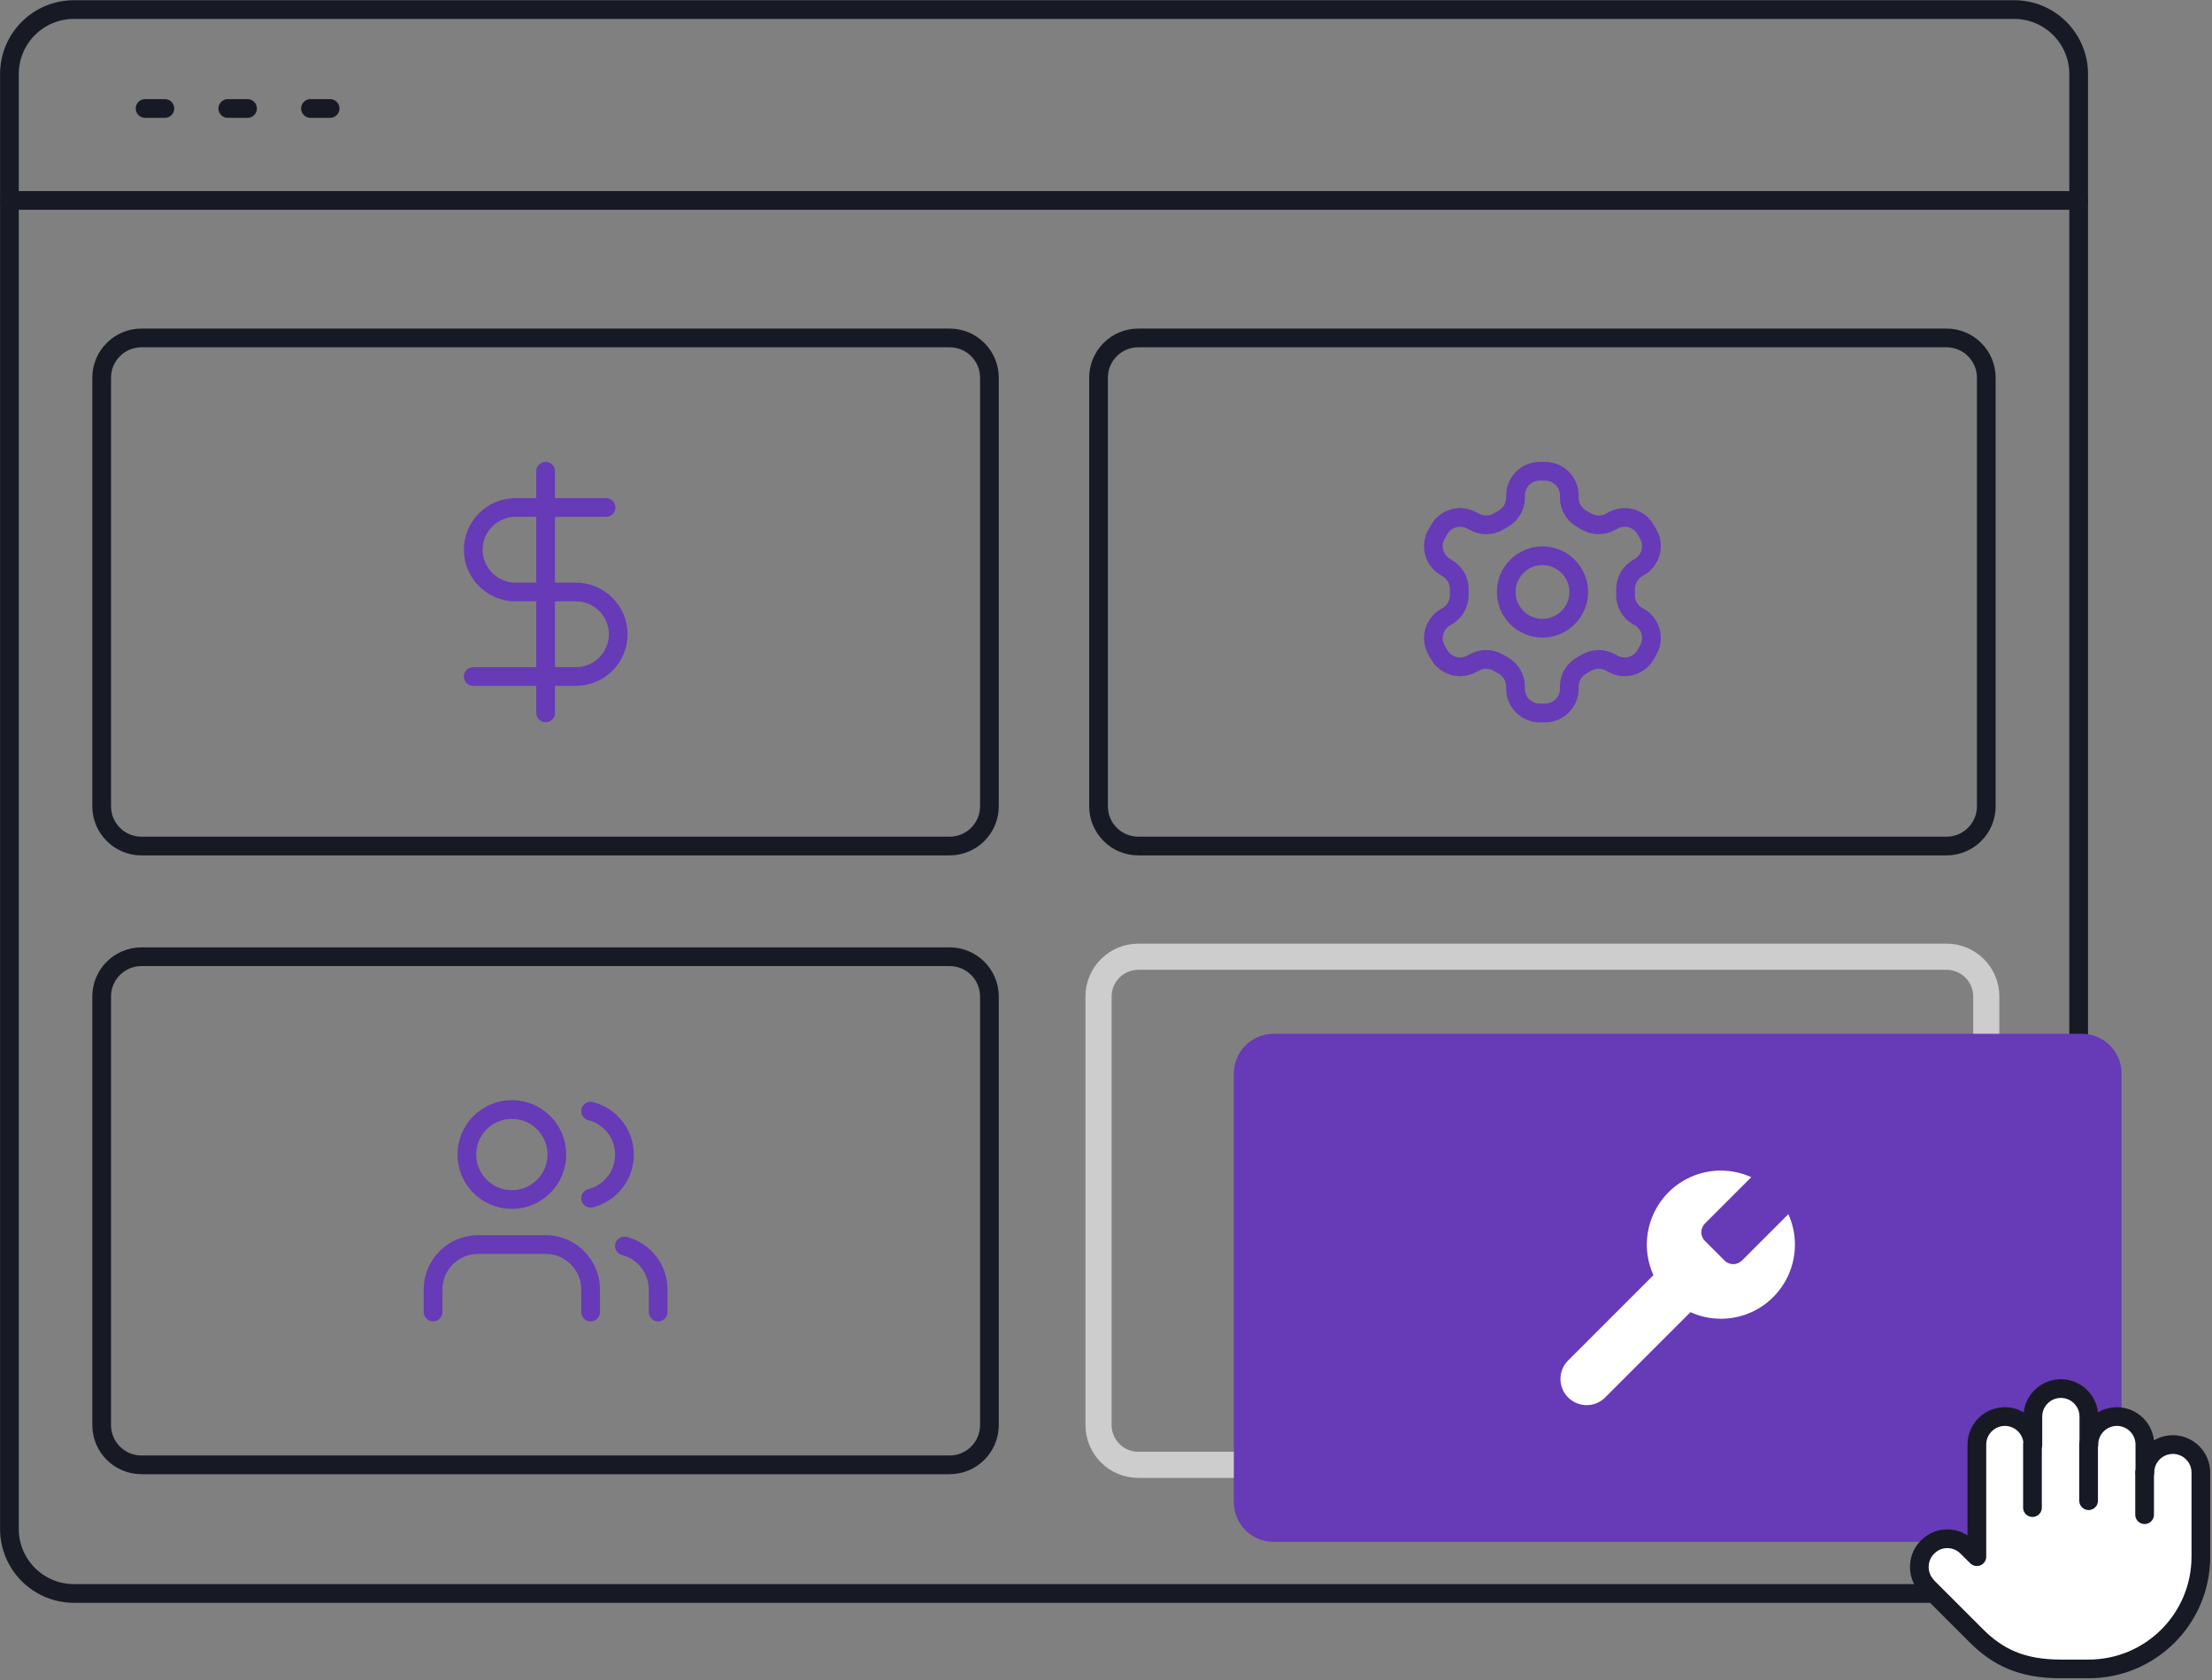 <svg width="749" height="569" viewBox="0 0 749 569" fill="none" xmlns="http://www.w3.org/2000/svg">
<rect x="0" y="0" width="749" height="569" fill="#808080" stroke="none"/>
<g clip-path="url(#clip0_5240_3386)">
<path d="M321.556 114.443H47.892C40.454 114.443 34.424 120.473 34.424 127.911V273.05C34.424 280.488 40.454 286.518 47.892 286.518H321.556C328.994 286.518 335.024 280.488 335.024 273.05V127.911C335.024 120.473 328.994 114.443 321.556 114.443Z" stroke="#171A24" stroke-width="6.335" stroke-linecap="round" stroke-linejoin="round"/>
<path d="M659.104 114.443H385.441C378.003 114.443 371.973 120.473 371.973 127.911V273.05C371.973 280.488 378.003 286.518 385.441 286.518H659.104C666.543 286.518 672.573 280.488 672.573 273.05V127.911C672.573 120.473 666.543 114.443 659.104 114.443Z" stroke="#171A24" stroke-width="6.335" stroke-linecap="round" stroke-linejoin="round"/>
<path d="M321.556 324H47.892C40.454 324 34.424 330.03 34.424 337.468V482.607C34.424 490.045 40.454 496.075 47.892 496.075H321.556C328.994 496.075 335.024 490.045 335.024 482.607V337.468C335.024 330.03 328.994 324 321.556 324Z" stroke="#171A24" stroke-width="6.335" stroke-linecap="round" stroke-linejoin="round"/>
<path opacity="0.8" d="M659.104 324H385.441C378.003 324 371.973 330.03 371.973 337.468V482.607C371.973 490.045 378.003 496.075 385.441 496.075H659.104C666.543 496.075 672.573 490.045 672.573 482.607V337.468C672.573 330.03 666.543 324 659.104 324Z" stroke="#E0E0E0" stroke-width="8.861" stroke-linecap="round" stroke-linejoin="round"/>
<path d="M184.747 159.589V241.418M205.215 171.861H174.557C166.671 171.861 160.247 178.285 160.247 186.171C160.247 194.057 166.671 200.481 174.557 200.481H195.025C202.911 200.481 209.335 206.905 209.335 214.791C209.335 222.677 202.911 229.101 195.025 229.101H160.247" stroke="#673AB7" stroke-width="6.335" stroke-linecap="round" stroke-linejoin="round"/>
<path d="M523.182 159.589H521.365C516.846 159.589 513.169 163.266 513.169 167.785V168.538C513.169 171.462 511.619 174.165 509.093 175.627L507.321 176.646C504.796 178.108 501.65 178.108 499.125 176.646L498.505 176.336C494.606 174.076 489.6 175.406 487.34 179.304L486.454 180.855C484.195 184.754 485.524 189.76 489.422 192.019L490.043 192.418C492.568 193.88 494.119 196.538 494.119 199.462V201.545C494.119 204.469 492.568 207.215 490.043 208.678L489.422 209.032C485.524 211.291 484.195 216.298 486.454 220.196L487.34 221.747C489.6 225.646 494.606 226.975 498.505 224.715L499.125 224.405C501.65 222.943 504.796 222.943 507.321 224.405L509.093 225.424C511.619 226.886 513.169 229.589 513.169 232.513V233.266C513.169 237.785 516.846 241.462 521.365 241.462H523.182C527.701 241.462 531.378 237.785 531.378 233.266V232.513C531.378 229.589 532.929 226.886 535.454 225.424L537.226 224.405C539.751 222.943 542.897 222.943 545.422 224.405L546.042 224.715C549.941 226.975 554.947 225.646 557.207 221.747L558.093 220.152C560.353 216.253 559.023 211.247 555.125 208.988L554.504 208.678C551.979 207.215 550.384 204.513 550.429 201.545V199.507C550.429 196.583 551.979 193.836 554.504 192.374L555.125 192.019C559.023 189.76 560.353 184.754 558.093 180.855L557.207 179.304C554.947 175.406 549.941 174.076 546.042 176.336L545.422 176.646C542.897 178.108 539.751 178.108 537.226 176.646L535.454 175.627C532.929 174.165 531.378 171.462 531.378 168.538V167.785C531.378 163.266 527.701 159.589 523.182 159.589Z" stroke="#673AB7" stroke-width="6.335" stroke-linecap="round" stroke-linejoin="round"/>
<path d="M522.296 212.752C529.074 212.752 534.568 207.258 534.568 200.48C534.568 193.703 529.074 188.208 522.296 188.208C515.518 188.208 510.024 193.703 510.024 200.48C510.024 207.258 515.518 212.752 522.296 212.752Z" stroke="#673AB7" stroke-width="6.335" stroke-linecap="round" stroke-linejoin="round"/>
<path d="M199.987 444.328V436.708C199.987 428.29 193.164 421.467 184.746 421.467H161.886C153.468 421.467 146.645 428.29 146.645 436.708V444.328" stroke="#673AB7" stroke-width="6.335" stroke-linecap="round" stroke-linejoin="round"/>
<path d="M173.316 406.228C181.733 406.228 188.556 399.405 188.556 390.987C188.556 382.57 181.733 375.747 173.316 375.747C164.899 375.747 158.075 382.57 158.075 390.987C158.075 399.405 164.899 406.228 173.316 406.228Z" stroke="#673AB7" stroke-width="6.335" stroke-linecap="round" stroke-linejoin="round"/>
<path d="M222.847 444.329V436.708C222.847 429.753 218.151 423.683 211.417 421.955M199.986 376.278C208.138 378.361 213.056 386.645 210.974 394.797C209.6 400.202 205.391 404.411 199.986 405.785" stroke="#673AB7" stroke-width="6.335" stroke-linecap="round" stroke-linejoin="round"/>
<path d="M703.851 67.88H3.19" stroke="#171A24" stroke-width="6.335" stroke-linecap="round" stroke-linejoin="round"/>
<path d="M682.01 3.241H25.031C12.969 3.241 3.19 13.02 3.19 25.083V517.783C3.19 529.846 12.969 539.625 25.031 539.625H682.01C694.072 539.625 703.851 529.846 703.851 517.783V25.083C703.851 13.02 694.072 3.241 682.01 3.241Z" stroke="#171A24" stroke-width="6.335" stroke-linecap="round" stroke-linejoin="round"/>
<path d="M49.132 36.735H55.822" stroke="#171924" stroke-width="6.335" stroke-miterlimit="10" stroke-linecap="round"/>
<path d="M77.132 36.735H83.822" stroke="#171924" stroke-width="6.335" stroke-miterlimit="10" stroke-linecap="round"/>
<path d="M105.132 36.735H111.778" stroke="#171924" stroke-width="6.335" stroke-miterlimit="10" stroke-linecap="round"/>
<path d="M704.915 350.094H431.251C423.813 350.094 417.783 356.124 417.783 363.562V508.701C417.783 516.139 423.813 522.169 431.251 522.169H704.915C712.353 522.169 718.383 516.139 718.383 508.701V363.562C718.383 356.124 712.353 350.094 704.915 350.094Z" fill="#673AB7"/>
<path d="M577.276 414.379C575.681 416.018 575.681 418.588 577.276 420.227L583.966 426.917C585.605 428.512 588.175 428.512 589.814 426.917L605.542 411.189C611.257 423.816 605.63 438.657 593.048 444.373C586.491 447.341 578.96 447.341 572.403 444.373L543.517 473.259C540.061 476.714 534.434 476.714 530.979 473.259C527.523 469.803 527.523 464.176 530.979 460.721L559.865 431.835C554.15 419.208 559.776 404.366 572.358 398.651C578.915 395.683 586.447 395.683 593.004 398.651L577.276 414.379Z" fill="white"/>
<path d="M652.194 536.967L669.295 554.068C676.383 561.112 684.447 565.188 697.738 565.188H707.219C728.219 565.188 745.231 548.176 745.231 527.176V498.689C745.231 493.461 740.978 489.208 735.75 489.208C730.522 489.208 726.269 493.461 726.269 498.689V489.208C726.269 483.98 722.016 479.727 716.788 479.727C711.56 479.727 707.307 483.98 707.307 489.208V479.727C707.307 474.499 703.054 470.246 697.826 470.246C692.598 470.246 688.345 474.499 688.345 479.727V489.208C688.345 483.98 684.092 479.727 678.864 479.727C673.637 479.727 669.383 483.98 669.383 489.208V527.176L665.751 523.587C662.162 520.309 656.624 520.264 653.035 523.587C649.137 527.087 648.827 533.112 652.327 537.011L652.194 536.967Z" fill="white"/>
<path d="M726.18 498.688V512.954" stroke="#171A24" stroke-width="6.335" stroke-linecap="round" stroke-linejoin="round"/>
<path d="M707.218 489.208V508.214" stroke="#171A24" stroke-width="6.335" stroke-linecap="round" stroke-linejoin="round"/>
<path d="M688.212 489.208V510.563" stroke="#171A24" stroke-width="6.335" stroke-linecap="round" stroke-linejoin="round"/>
<path d="M652.194 536.967L669.295 554.068C676.383 561.112 684.447 565.188 697.738 565.188H707.219C728.219 565.188 745.231 548.176 745.231 527.176V498.689C745.231 493.461 740.978 489.208 735.75 489.208C730.522 489.208 726.269 493.461 726.269 498.689V489.208C726.269 483.98 722.016 479.727 716.788 479.727C711.56 479.727 707.307 483.98 707.307 489.208V479.727C707.307 474.499 703.054 470.246 697.826 470.246C692.598 470.246 688.345 474.499 688.345 479.727V489.208C688.345 483.98 684.092 479.727 678.864 479.727C673.637 479.727 669.383 483.98 669.383 489.208V527.176L665.751 523.587C662.162 520.309 656.624 520.264 653.035 523.587C649.137 527.087 648.827 533.112 652.327 537.011L652.194 536.967Z" stroke="#171A24" stroke-width="6.335" stroke-linecap="round" stroke-linejoin="round"/>
</g>
<defs>
<clipPath id="clip0_5240_3386">
<rect width="748.377" height="568.282" fill="white" transform="translate(0 0.052)"/>
</clipPath>
</defs>
</svg>
